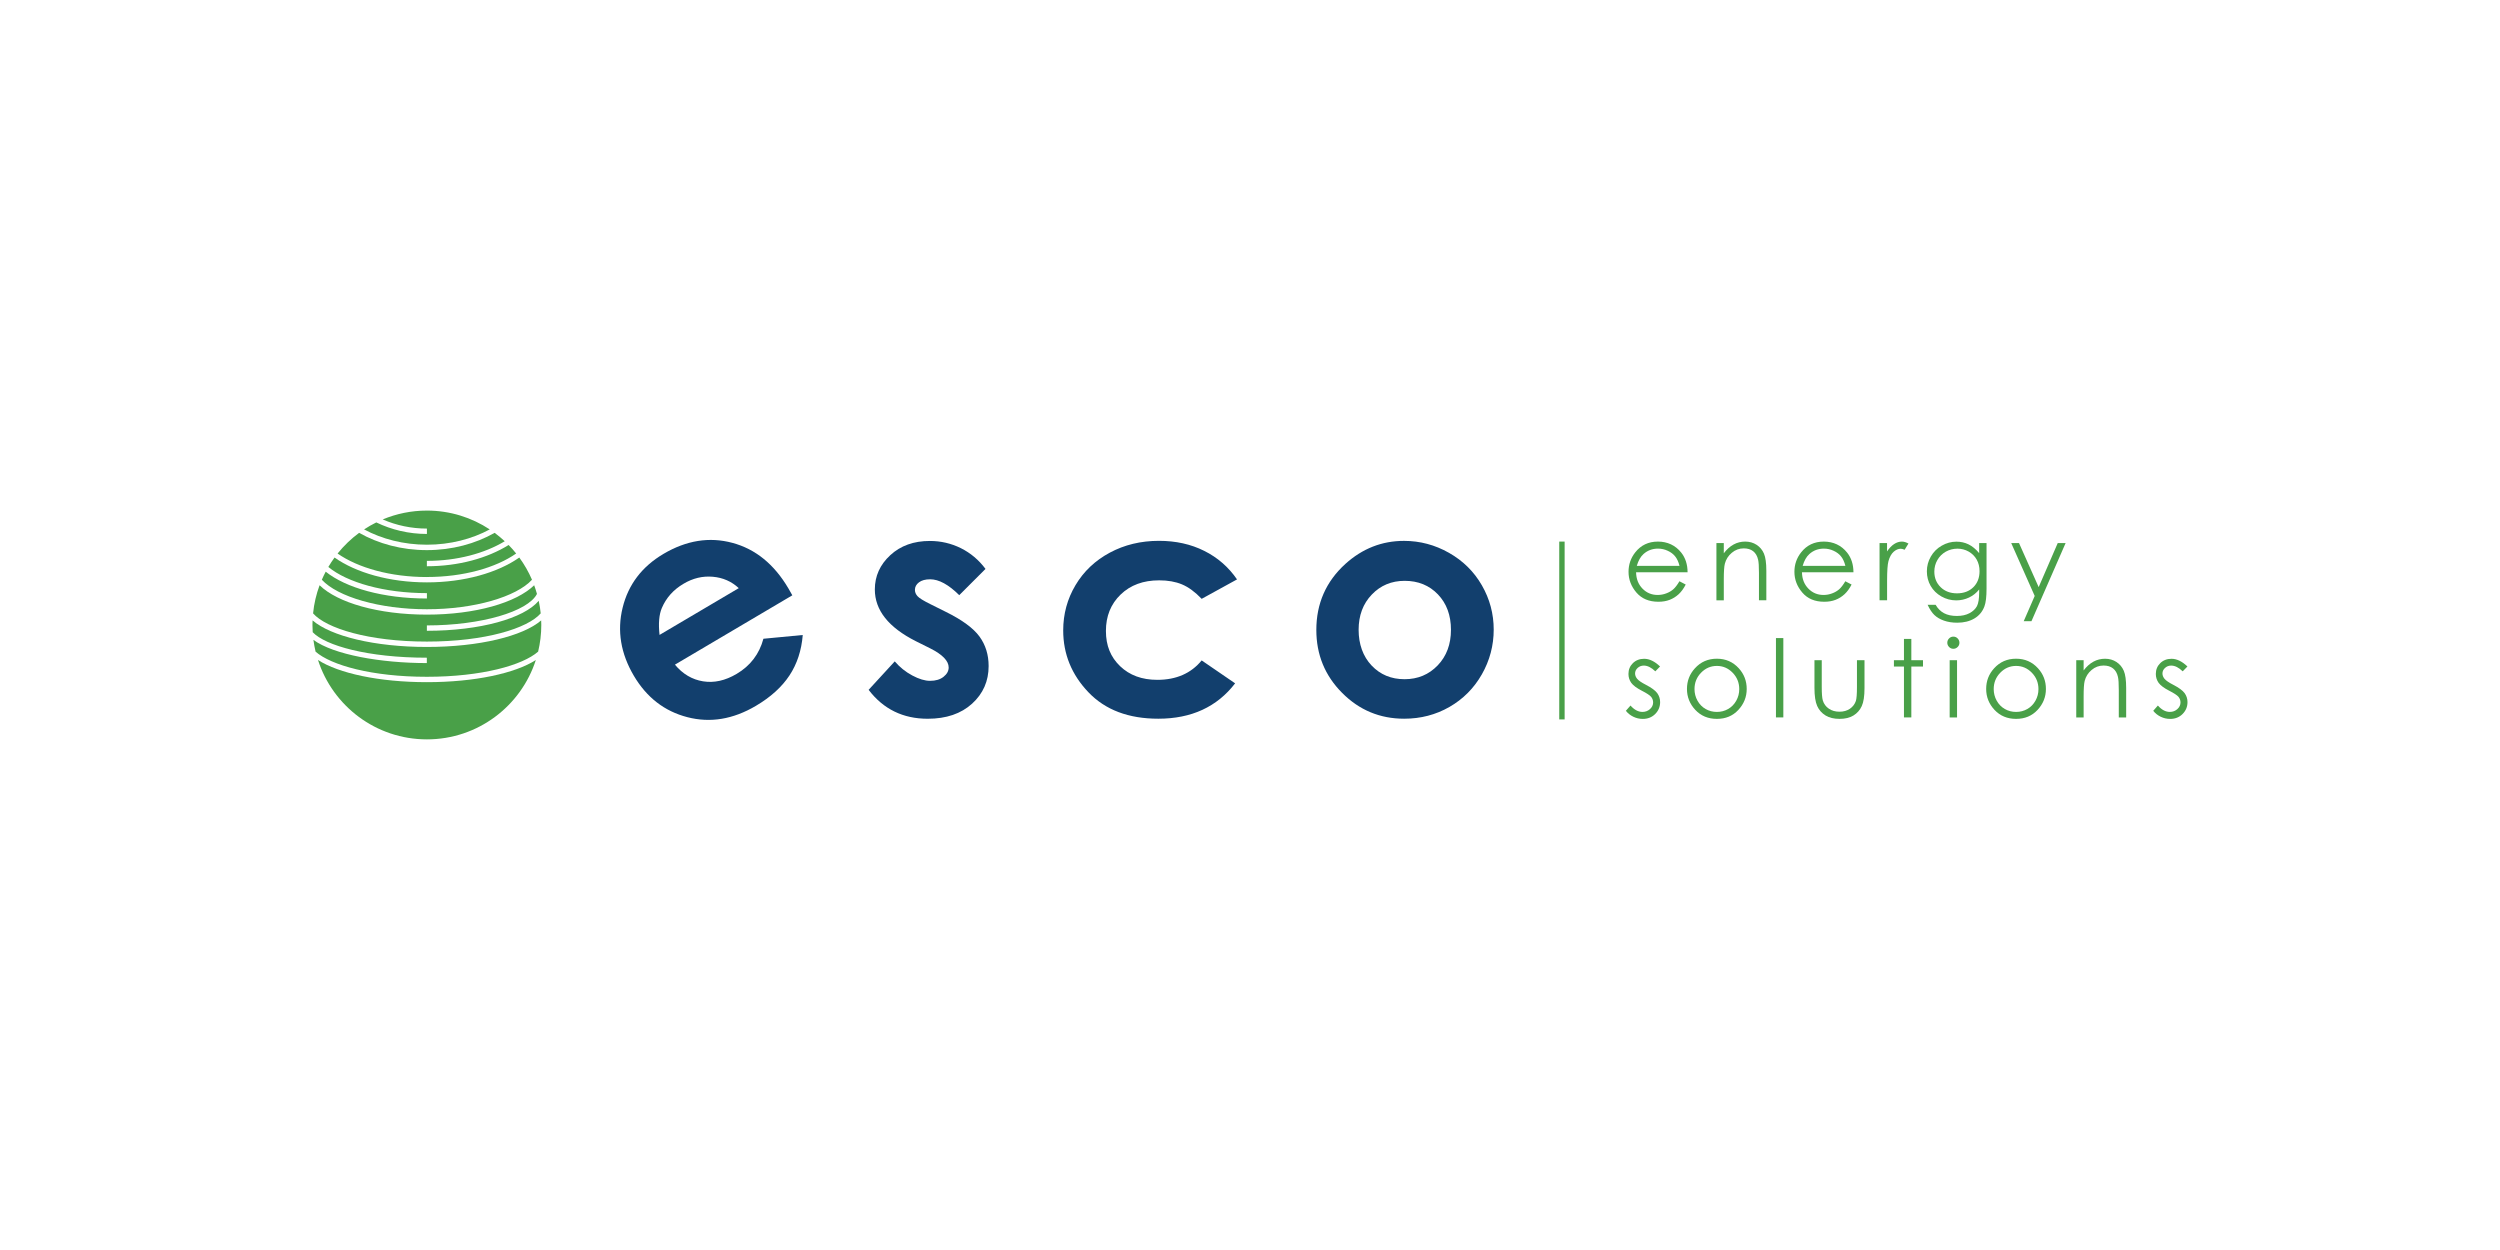 <svg xmlns="http://www.w3.org/2000/svg" id="Layer_1" data-name="Layer 1" viewBox="0 0 600 300"><defs><style> .cls-1 { fill: #49a048; } .cls-1, .cls-2 { stroke-width: 0px; } .cls-2 { fill: #123f6d; } </style></defs><path class="cls-1" d="m403.08,135.81c-.23-.94-.58-1.7-1.03-2.26-.45-.57-1.04-1.02-1.79-1.36-.74-.35-1.52-.52-2.34-.52-1.35,0-2.51.43-3.48,1.3-.71.63-1.24,1.58-1.61,2.84h10.24Zm0,3.7l1.49.78c-.49.96-1.05,1.73-1.69,2.32-.64.59-1.36,1.04-2.16,1.35s-1.7.46-2.71.46c-2.24,0-3.99-.73-5.26-2.2-1.26-1.47-1.9-3.13-1.9-4.98,0-1.74.53-3.3,1.6-4.66,1.36-1.73,3.17-2.6,5.45-2.6s4.21.89,5.61,2.66c.99,1.25,1.5,2.82,1.51,4.7h-12.36c.03,1.6.54,2.9,1.53,3.92.99,1.02,2.2,1.53,3.65,1.53.7,0,1.38-.12,2.04-.37.66-.24,1.22-.57,1.69-.97.46-.4.97-1.05,1.5-1.95"/><path class="cls-1" d="m411.94,130.33h1.77v2.46c.7-.94,1.49-1.64,2.35-2.11.86-.47,1.79-.7,2.8-.7s1.94.26,2.73.78c.8.52,1.38,1.23,1.76,2.11.38.89.57,2.26.57,4.13v7.07h-1.77v-6.55c0-1.58-.07-2.64-.2-3.17-.2-.91-.6-1.59-1.18-2.05-.58-.46-1.34-.69-2.27-.69-1.07,0-2.03.35-2.87,1.06-.84.7-1.4,1.58-1.67,2.63-.17.68-.25,1.93-.25,3.74v5.04h-1.77v-13.74Z"/><path class="cls-1" d="m442.89,135.81c-.23-.94-.58-1.7-1.03-2.26-.45-.57-1.04-1.02-1.79-1.36-.74-.35-1.52-.52-2.34-.52-1.35,0-2.51.43-3.48,1.3-.71.63-1.24,1.58-1.61,2.84h10.24Zm0,3.7l1.49.78c-.49.96-1.05,1.73-1.69,2.32-.64.59-1.36,1.04-2.16,1.35s-1.7.46-2.72.46c-2.24,0-3.99-.73-5.25-2.2-1.26-1.47-1.9-3.13-1.9-4.98,0-1.74.53-3.3,1.6-4.66,1.36-1.73,3.17-2.6,5.45-2.6s4.21.89,5.61,2.66c.99,1.25,1.5,2.82,1.51,4.7h-12.36c.03,1.6.54,2.9,1.53,3.92.99,1.02,2.2,1.53,3.65,1.53.7,0,1.38-.12,2.04-.37.66-.24,1.22-.57,1.69-.97.46-.4.97-1.05,1.5-1.95"/><path class="cls-1" d="m451.08,130.33h1.81v2.01c.54-.79,1.1-1.38,1.7-1.77.6-.39,1.22-.59,1.87-.59.49,0,1.01.16,1.57.47l-.92,1.49c-.37-.16-.68-.24-.93-.24-.59,0-1.16.24-1.7.72-.55.49-.97,1.24-1.25,2.25-.22.78-.33,2.37-.33,4.75v4.65h-1.81v-13.74Z"/><path class="cls-1" d="m469.78,131.68c-1,0-1.93.24-2.79.72-.86.49-1.53,1.15-2.02,2.01-.49.86-.73,1.78-.73,2.77,0,1.51.5,2.75,1.51,3.74,1.01.99,2.32,1.48,3.93,1.48s2.93-.49,3.92-1.47c.99-.97,1.49-2.26,1.49-3.85,0-1.04-.23-1.96-.68-2.77-.45-.81-1.1-1.45-1.93-1.93-.84-.47-1.73-.7-2.69-.7m5.21-1.35h1.77v10.95c0,1.93-.17,3.34-.5,4.23-.46,1.26-1.27,2.24-2.41,2.92-1.15.68-2.52,1.02-4.13,1.02-1.18,0-2.24-.17-3.18-.5-.94-.33-1.7-.78-2.29-1.34-.59-.56-1.13-1.38-1.63-2.46h1.92c.52.91,1.2,1.58,2.02,2.02.83.44,1.85.66,3.07.66s2.22-.23,3.05-.67c.83-.45,1.42-1.01,1.78-1.69.35-.68.53-1.78.53-3.29v-.71c-.67.84-1.48,1.49-2.44,1.94-.96.45-1.98.68-3.06.68-1.26,0-2.45-.31-3.56-.94-1.11-.63-1.97-1.47-2.58-2.53-.61-1.06-.91-2.23-.91-3.5s.32-2.45.95-3.55c.63-1.1,1.5-1.97,2.62-2.61,1.11-.64,2.29-.96,3.53-.96,1.03,0,1.99.21,2.88.64.89.43,1.75,1.13,2.57,2.11v-2.39Z"/><polygon class="cls-1" points="482.69 130.33 484.56 130.33 489.28 140.91 493.86 130.33 495.75 130.33 487.55 149.09 485.69 149.09 488.33 143.03 482.69 130.33"/><path class="cls-1" d="m398.42,159.95l-1.14,1.17c-.95-.92-1.87-1.38-2.77-1.38-.57,0-1.07.19-1.48.57-.41.38-.61.82-.61,1.33,0,.44.17.87.5,1.28.34.41,1.05.9,2.13,1.45,1.31.68,2.21,1.34,2.68,1.97.46.64.7,1.36.7,2.16,0,1.13-.4,2.08-1.19,2.87-.79.78-1.78,1.17-2.97,1.17-.79,0-1.55-.17-2.27-.52-.72-.35-1.32-.82-1.79-1.43l1.11-1.26c.9,1.02,1.86,1.53,2.87,1.53.71,0,1.31-.23,1.81-.68.5-.45.75-.99.75-1.6,0-.5-.17-.96-.49-1.35-.33-.38-1.07-.87-2.23-1.46-1.24-.64-2.08-1.27-2.53-1.89-.44-.62-.67-1.33-.67-2.13,0-1.04.36-1.91,1.07-2.6.71-.69,1.61-1.04,2.7-1.04,1.26,0,2.54.62,3.82,1.85"/><path class="cls-1" d="m412.05,159.82c-1.47,0-2.73.54-3.79,1.63-1.06,1.09-1.58,2.4-1.58,3.94,0,.99.24,1.92.72,2.78.48.86,1.13,1.52,1.95,1.99.82.47,1.72.7,2.7.7s1.88-.23,2.7-.7c.82-.47,1.47-1.13,1.95-1.99.48-.86.72-1.78.72-2.78,0-1.54-.53-2.85-1.59-3.94s-2.32-1.63-3.78-1.63m0-1.73c2.12,0,3.87.77,5.26,2.3,1.27,1.4,1.9,3.05,1.9,4.96s-.67,3.59-2.01,5.03c-1.34,1.44-3.05,2.15-5.15,2.15s-3.83-.72-5.17-2.15c-1.34-1.44-2.01-3.11-2.01-5.03s.63-3.55,1.9-4.95c1.39-1.54,3.15-2.31,5.27-2.31"/><rect class="cls-1" x="426.23" y="153.14" width="1.77" height="19.04"/><path class="cls-1" d="m435.45,158.45h1.77v6.41c0,1.57.08,2.64.25,3.23.25.84.74,1.51,1.45,1.99.71.49,1.56.73,2.55.73s1.82-.24,2.51-.71c.69-.47,1.16-1.1,1.43-1.87.17-.53.26-1.65.26-3.37v-6.41h1.81v6.74c0,1.89-.22,3.32-.66,4.28-.44.96-1.11,1.71-1.99,2.25-.89.54-2,.81-3.34.81s-2.46-.27-3.35-.81c-.9-.55-1.57-1.3-2.01-2.27-.44-.97-.66-2.44-.66-4.39v-6.62Z"/><polygon class="cls-1" points="456.95 153.34 458.72 153.34 458.72 158.45 461.52 158.45 461.52 159.97 458.72 159.97 458.72 172.18 456.95 172.18 456.95 159.97 454.54 159.97 454.54 158.45 456.95 158.45 456.95 153.34"/><path class="cls-1" d="m467.92,158.45h1.77v13.74h-1.77v-13.74Zm.88-5.66c.4,0,.75.14,1.03.43.28.29.43.63.43,1.04s-.14.74-.43,1.02c-.29.29-.63.43-1.03.43s-.73-.14-1.02-.43c-.28-.29-.43-.63-.43-1.02s.14-.75.43-1.04c.29-.29.63-.43,1.02-.43"/><path class="cls-1" d="m483.86,159.82c-1.47,0-2.73.54-3.79,1.63-1.06,1.09-1.58,2.4-1.58,3.94,0,.99.24,1.92.72,2.78.48.86,1.13,1.52,1.95,1.99.82.47,1.72.7,2.7.7s1.88-.23,2.7-.7c.82-.47,1.47-1.13,1.95-1.99.48-.86.72-1.78.72-2.78,0-1.54-.53-2.85-1.59-3.94-1.06-1.09-2.32-1.63-3.78-1.63m0-1.73c2.12,0,3.87.77,5.26,2.3,1.27,1.4,1.9,3.05,1.9,4.96s-.67,3.59-2.01,5.03c-1.34,1.44-3.05,2.15-5.15,2.15s-3.83-.72-5.17-2.15c-1.34-1.44-2.01-3.11-2.01-5.03s.63-3.55,1.9-4.95c1.39-1.54,3.15-2.31,5.27-2.31"/><path class="cls-1" d="m498.3,158.45h1.77v2.46c.7-.94,1.49-1.64,2.35-2.11.86-.47,1.79-.7,2.8-.7s1.94.26,2.73.78c.8.52,1.38,1.23,1.76,2.11.38.89.57,2.26.57,4.13v7.07h-1.77v-6.55c0-1.58-.07-2.64-.2-3.17-.2-.91-.6-1.59-1.18-2.05-.58-.46-1.34-.69-2.27-.69-1.07,0-2.03.35-2.87,1.06-.84.7-1.4,1.58-1.67,2.63-.17.68-.25,1.93-.25,3.74v5.04h-1.77v-13.74Z"/><path class="cls-1" d="m524.99,159.95l-1.14,1.17c-.95-.92-1.87-1.38-2.77-1.38-.57,0-1.07.19-1.48.57-.41.38-.61.82-.61,1.33,0,.44.17.87.5,1.28.34.41,1.05.9,2.13,1.45,1.31.68,2.21,1.34,2.68,1.97.46.64.7,1.36.7,2.16,0,1.13-.4,2.08-1.19,2.87-.79.78-1.78,1.17-2.97,1.17-.79,0-1.55-.17-2.27-.52-.72-.35-1.32-.82-1.79-1.43l1.11-1.26c.9,1.02,1.86,1.53,2.87,1.53.71,0,1.31-.23,1.81-.68.5-.45.75-.99.75-1.6,0-.5-.17-.96-.49-1.35-.33-.38-1.07-.87-2.23-1.46-1.24-.64-2.08-1.27-2.53-1.89-.44-.62-.67-1.33-.67-2.13,0-1.04.36-1.91,1.07-2.6.71-.69,1.61-1.04,2.7-1.04,1.26,0,2.54.62,3.82,1.85"/><rect class="cls-1" x="374.22" y="129.98" width="1.29" height="42.68"/><path class="cls-1" d="m91.86,124.67c3.25,1.41,6.84,2.19,10.6,2.19v1.29c-4.35,0-8.47-.99-12.15-2.77-1.01.5-1.99,1.06-2.93,1.68,4.3,2.31,9.49,3.67,15.08,3.67s10.78-1.36,15.08-3.67c-4.33-2.85-9.51-4.52-15.08-4.52-3.76,0-7.34.76-10.6,2.12"/><path class="cls-1" d="m102.46,138.48c8.75,0,16.53-2.22,21.42-5.64-.57-.71-1.17-1.39-1.81-2.04-5.07,3.15-11.99,5.1-19.62,5.1v-1.29c7.26,0,13.85-1.8,18.69-4.71-.77-.72-1.58-1.39-2.43-2.02-4.59,2.61-10.2,4.15-16.26,4.15s-11.66-1.54-16.26-4.15c-1.93,1.43-3.67,3.1-5.17,4.97,4.9,3.42,12.68,5.64,21.42,5.64"/><path class="cls-1" d="m102.46,163.72c-11.46,0-21.2-2.13-26.14-5.32,3.55,11.05,13.91,19.05,26.14,19.05s22.59-8,26.14-19.05c-4.94,3.19-14.68,5.32-26.14,5.32"/><path class="cls-1" d="m78.17,137.2c-.33.64-.65,1.28-.93,1.94,3.77,4.08,13.8,7.08,25.22,7.08s21.46-3,25.22-7.08c-.82-1.9-1.84-3.68-3.05-5.33-5.15,3.62-13.17,5.96-22.17,5.96s-17.02-2.33-22.17-5.96c-.53.73-1.03,1.48-1.49,2.26,4.52,3.73,13.43,6.28,23.66,6.28v1.29c-10.49,0-19.46-2.56-24.29-6.44"/><path class="cls-1" d="m129.15,156.4c.49-2.05.76-4.2.76-6.4,0-.37-.01-.74-.03-1.1-4.37,3.77-14.87,6.37-27.43,6.37s-23.05-2.6-27.43-6.37c-.02.37-.03.73-.03,1.1,0,.58.02,1.16.06,1.73,3.03,3.22,13.27,6.12,27.39,6.12v1.29c-11.06,0-22.4-2.02-27.22-5.57.13.96.3,1.9.52,2.83,3.71,3.25,13.52,6.03,26.7,6.03s22.99-2.78,26.7-6.03"/><path class="cls-1" d="m102.46,153.98c14,0,24.19-3.19,27.31-6.77-.1-1.03-.27-2.03-.48-3.02-3.53,4.22-14.06,7.2-26.84,7.2v-1.29c13.04,0,24.25-3.33,26.42-7.56-.2-.7-.42-1.4-.67-2.08-4.3,4.19-14.09,7.05-25.75,7.05s-21.45-2.86-25.75-7.05c-.79,2.14-1.33,4.4-1.56,6.75,3.12,3.57,13.32,6.77,27.31,6.77"/><path class="cls-2" d="m177.3,141.15c-1.73-1.61-3.81-2.52-6.23-2.73-2.43-.21-4.77.34-7.02,1.68-2.45,1.44-4.18,3.39-5.22,5.85-.65,1.54-.84,3.68-.54,6.43l19.02-11.23Zm12.85,1.73l-28.17,16.64c1.87,2.24,4.13,3.58,6.76,4,2.63.43,5.32-.17,8.06-1.79,3.28-1.94,5.42-4.74,6.42-8.43l9.44-.9c-.3,3.7-1.36,6.94-3.19,9.71-1.83,2.77-4.51,5.2-8.05,7.29-5.48,3.24-10.97,4.15-16.46,2.72-5.49-1.42-9.77-4.74-12.84-9.94-3.15-5.33-4.05-10.78-2.69-16.33,1.36-5.55,4.63-9.86,9.81-12.92,5.51-3.25,11.02-4.13,16.55-2.64,5.53,1.49,10,5.12,13.41,10.9l.96,1.69Z"/><path class="cls-2" d="m236.53,136.53l-6.31,6.31c-2.56-2.54-4.89-3.81-6.98-3.81-1.14,0-2.04.24-2.69.73-.65.49-.97,1.09-.97,1.81,0,.55.21,1.05.62,1.51.41.46,1.43,1.09,3.04,1.89l3.73,1.86c3.93,1.94,6.63,3.92,8.1,5.93,1.47,2.02,2.2,4.38,2.2,7.09,0,3.61-1.32,6.62-3.97,9.03-2.65,2.41-6.2,3.62-10.65,3.62-5.92,0-10.65-2.31-14.18-6.94l6.27-6.83c1.19,1.39,2.59,2.52,4.2,3.38,1.6.86,3.03,1.29,4.27,1.29,1.34,0,2.43-.32,3.24-.97.82-.65,1.23-1.39,1.23-2.24,0-1.57-1.48-3.1-4.44-4.59l-3.43-1.71c-6.57-3.31-9.85-7.45-9.85-12.42,0-3.21,1.24-5.95,3.71-8.23,2.47-2.28,5.64-3.41,9.49-3.41,2.64,0,5.12.58,7.45,1.73,2.32,1.16,4.3,2.82,5.91,4.98"/><path class="cls-2" d="m296.88,139.06l-8.48,4.66c-1.6-1.67-3.17-2.82-4.73-3.47-1.56-.65-3.38-.97-5.47-.97-3.81,0-6.89,1.13-9.25,3.41-2.35,2.27-3.53,5.18-3.53,8.73s1.13,6.27,3.4,8.46c2.27,2.18,5.24,3.28,8.93,3.28,4.56,0,8.11-1.56,10.65-4.66l8.03,5.5c-4.35,5.66-10.5,8.49-18.43,8.49-7.14,0-12.73-2.11-16.77-6.34-4.04-4.23-6.06-9.18-6.06-14.85,0-3.93.98-7.55,2.95-10.86,1.97-3.31,4.71-5.91,8.23-7.8,3.52-1.89,7.45-2.84,11.81-2.84,4.03,0,7.65.8,10.86,2.41,3.21,1.6,5.83,3.89,7.87,6.85"/><path class="cls-2" d="m337.13,139.4c-3.17,0-5.8,1.1-7.9,3.3-2.11,2.2-3.16,5.02-3.16,8.45s1.04,6.39,3.12,8.58c2.08,2.19,4.71,3.28,7.9,3.28s5.84-1.11,7.96-3.32c2.12-2.21,3.18-5.06,3.18-8.54s-1.04-6.31-3.12-8.49c-2.08-2.17-4.74-3.26-7.98-3.26m-.17-9.59c3.83,0,7.43.96,10.8,2.87,3.37,1.91,6,4.51,7.89,7.8,1.89,3.28,2.84,6.83,2.84,10.63s-.95,7.41-2.85,10.74c-1.9,3.33-4.5,5.94-7.78,7.82-3.28,1.88-6.9,2.82-10.86,2.82-5.82,0-10.79-2.07-14.9-6.21-4.12-4.14-6.18-9.17-6.18-15.09,0-6.34,2.32-11.63,6.98-15.86,4.08-3.68,8.77-5.52,14.07-5.52"/></svg>